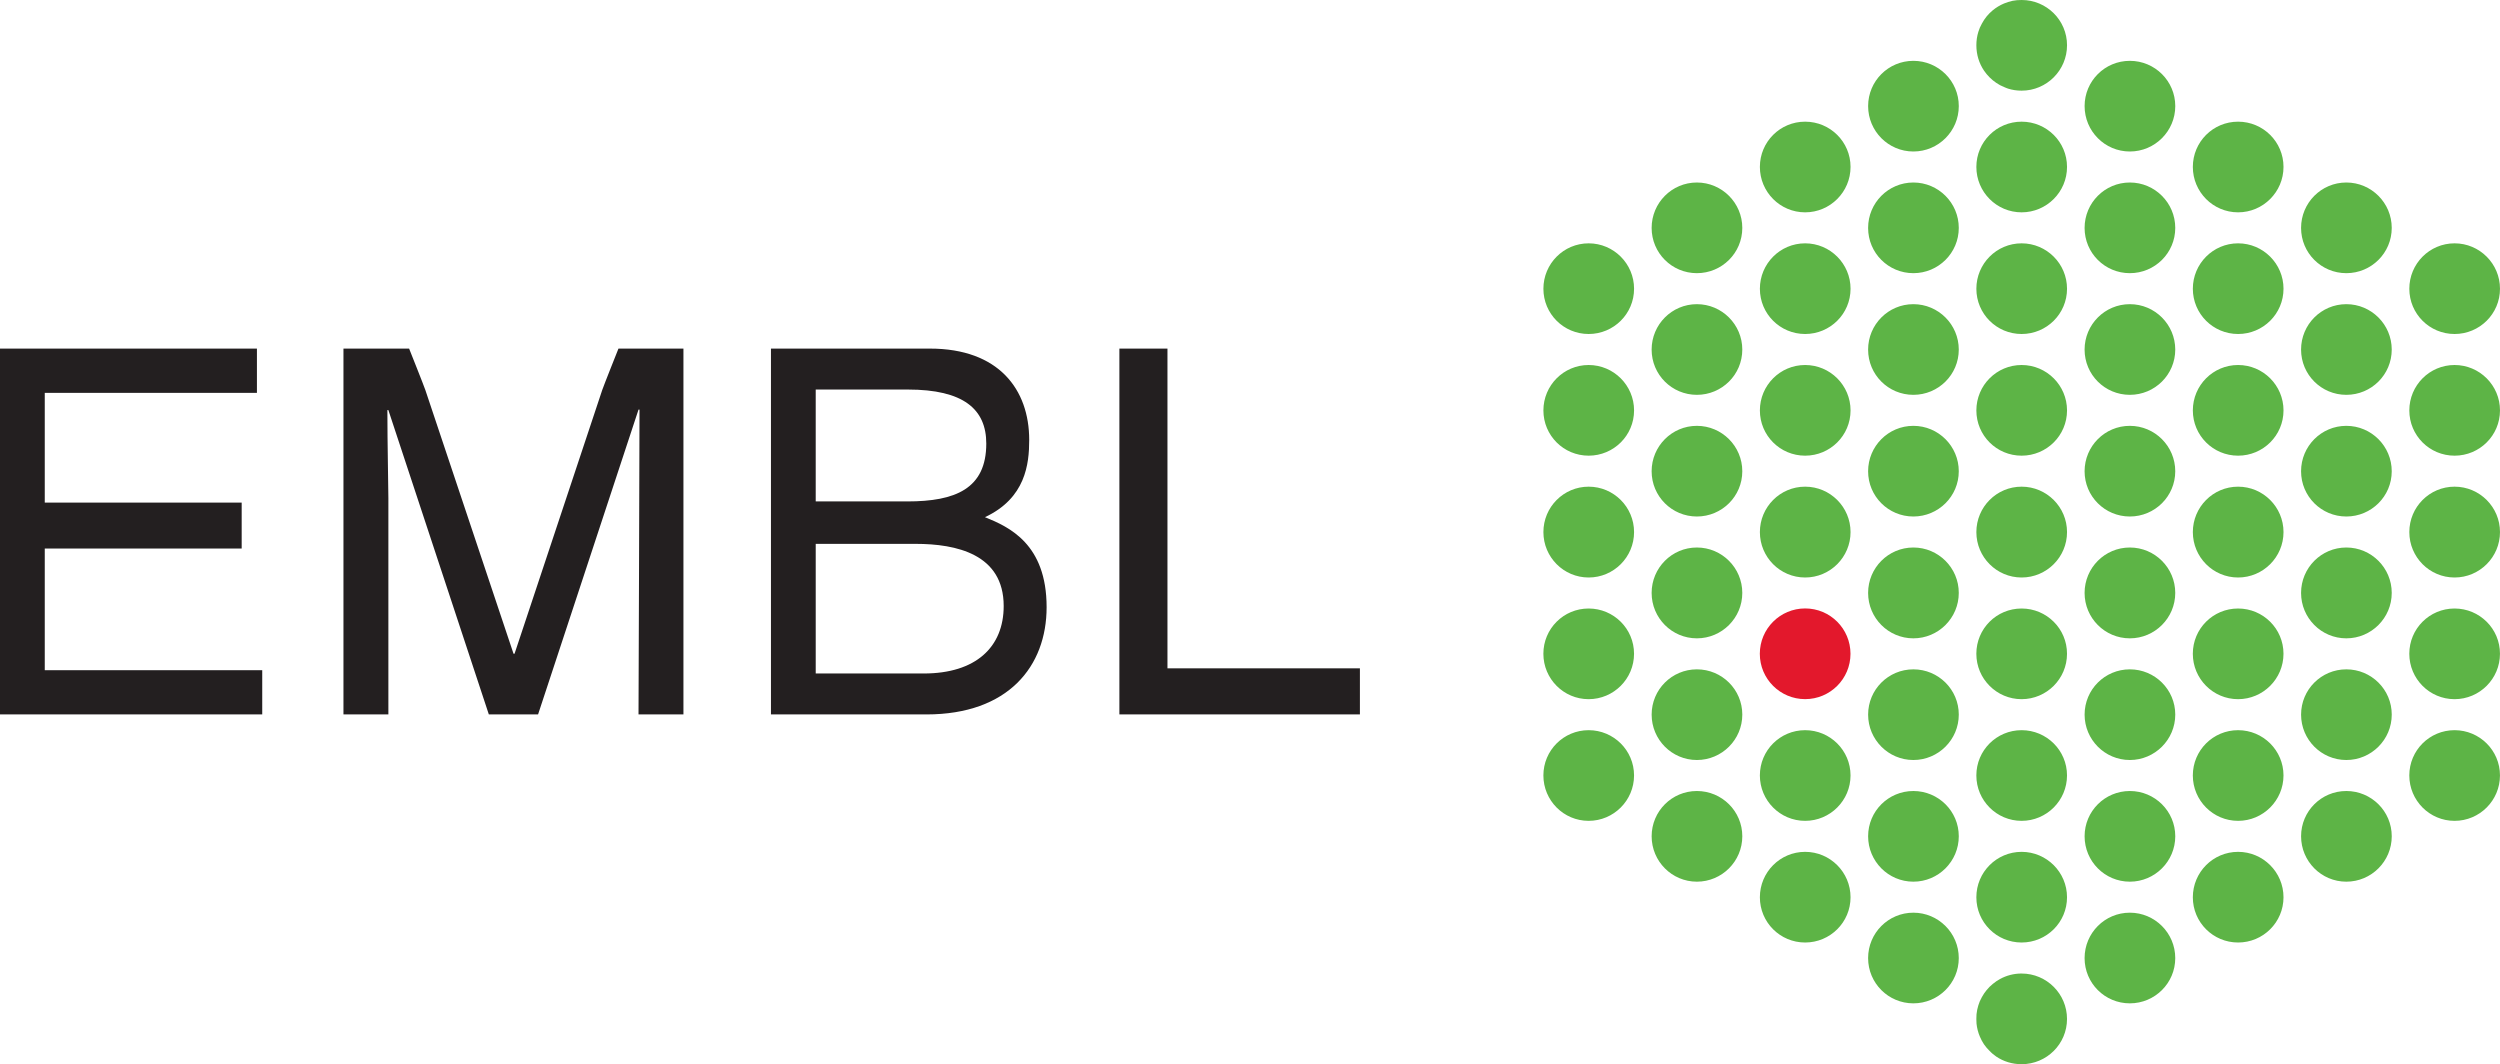 <?xml version="1.0" encoding="UTF-8" standalone="no"?>
<svg
   xmlns:svg="http://www.w3.org/2000/svg"
   xmlns="http://www.w3.org/2000/svg"
   version="1.1"
   width="471.312"
   height="200.625"
   id="svg3750">
  <defs
     id="defs3752" />
  <g
     transform="translate(-101.487,-366.335)"
     id="layer1">
    <path
       d="m 482.612,366.335 c -0.59,0 -1.162,0.042 -1.719,0.156 -0.278,0.057 -0.545,0.135 -0.812,0.219 -0.268,0.083 -0.526,0.173 -0.781,0.281 -0.767,0.324 -1.492,0.759 -2.125,1.281 -0.422,0.348 -0.808,0.734 -1.156,1.156 -0.348,0.422 -0.643,0.891 -0.906,1.375 -0.132,0.242 -0.267,0.494 -0.375,0.75 -0.108,0.256 -0.198,0.514 -0.281,0.781 -0.25,0.803 -0.375,1.646 -0.375,2.531 0,1.771 0.516,3.416 1.438,4.781 0.615,0.91 1.403,1.698 2.312,2.312 0.227,0.154 0.477,0.306 0.719,0.438 0.242,0.132 0.494,0.236 0.75,0.344 0.256,0.108 0.514,0.229 0.781,0.312 0.803,0.25 1.646,0.375 2.531,0.375 4.724,0 8.562,-3.839 8.562,-8.562 0,-4.72 -3.839,-8.531 -8.562,-8.531 z m -20.406,11.469 c -4.72,0 -8.531,3.812 -8.531,8.531 0,4.724 3.812,8.562 8.531,8.562 4.724,0 8.562,-3.839 8.562,-8.562 0,-4.72 -3.839,-8.531 -8.562,-8.531 z m 40.812,0 c -4.724,0 -8.531,3.812 -8.531,8.531 0,4.724 3.808,8.562 8.531,8.562 4.72,0 8.562,-3.839 8.562,-8.562 0,-4.72 -3.843,-8.531 -8.562,-8.531 z m -61.219,11.469 c -4.72,0 -8.531,3.808 -8.531,8.531 0,4.724 3.812,8.562 8.531,8.562 4.724,0 8.562,-3.839 8.562,-8.562 0,-4.724 -3.839,-8.531 -8.562,-8.531 z m 40.812,0 c -4.72,0 -8.531,3.808 -8.531,8.531 0,4.724 3.812,8.562 8.531,8.562 4.724,0 8.562,-3.839 8.562,-8.562 0,-4.724 -3.839,-8.531 -8.562,-8.531 z m 40.812,0 c -4.72,0 -8.531,3.808 -8.531,8.531 0,4.724 3.812,8.562 8.531,8.562 4.72,0 8.562,-3.839 8.562,-8.562 0,-4.724 -3.843,-8.531 -8.562,-8.531 z m -102.031,11.469 c -4.72,0 -8.531,3.839 -8.531,8.562 0,4.72 3.812,8.531 8.531,8.531 4.724,0 8.562,-3.812 8.562,-8.531 0,-4.724 -3.839,-8.562 -8.562,-8.562 z m 40.812,0 c -4.72,0 -8.531,3.839 -8.531,8.562 0,4.72 3.812,8.531 8.531,8.531 4.724,0 8.562,-3.812 8.562,-8.531 0,-4.724 -3.839,-8.562 -8.562,-8.562 z m 40.812,0 c -4.724,0 -8.531,3.839 -8.531,8.562 0,4.72 3.808,8.531 8.531,8.531 4.72,0 8.562,-3.812 8.562,-8.531 0,-4.724 -3.843,-8.562 -8.562,-8.562 z m 40.812,0 c -4.72,0 -8.531,3.839 -8.531,8.562 0,4.72 3.812,8.531 8.531,8.531 4.724,0 8.562,-3.812 8.562,-8.531 0,-4.724 -3.839,-8.562 -8.562,-8.562 z M 400.987,412.21 c -4.72,0 -8.531,3.843 -8.531,8.562 0,4.724 3.812,8.531 8.531,8.531 4.724,0 8.562,-3.808 8.562,-8.531 0,-4.72 -3.839,-8.562 -8.562,-8.562 z m 40.812,0 c -4.72,0 -8.531,3.843 -8.531,8.562 0,4.724 3.812,8.531 8.531,8.531 4.724,0 8.562,-3.808 8.562,-8.531 0,-4.72 -3.839,-8.562 -8.562,-8.562 z m 40.812,0 c -4.72,0 -8.531,3.843 -8.531,8.562 0,4.724 3.812,8.531 8.531,8.531 4.724,0 8.562,-3.808 8.562,-8.531 0,-4.72 -3.839,-8.562 -8.562,-8.562 z m 40.812,0 c -4.72,0 -8.531,3.843 -8.531,8.562 0,4.724 3.812,8.531 8.531,8.531 4.72,0 8.562,-3.808 8.562,-8.531 0,-4.72 -3.843,-8.562 -8.562,-8.562 z m 40.812,0 c -4.72,0 -8.531,3.843 -8.531,8.562 0,4.724 3.812,8.531 8.531,8.531 4.724,0 8.562,-3.808 8.562,-8.531 0,-4.72 -3.839,-8.562 -8.562,-8.562 z m -142.844,11.469 c -4.72,0 -8.531,3.839 -8.531,8.562 0,4.724 3.812,8.531 8.531,8.531 4.724,0 8.562,-3.808 8.562,-8.531 0,-4.724 -3.839,-8.562 -8.562,-8.562 z m 40.812,0 c -4.72,0 -8.531,3.839 -8.531,8.562 0,4.724 3.812,8.531 8.531,8.531 4.724,0 8.562,-3.808 8.562,-8.531 0,-4.724 -3.839,-8.562 -8.562,-8.562 z m 40.812,0 c -4.724,0 -8.531,3.839 -8.531,8.562 0,4.724 3.808,8.531 8.531,8.531 4.72,0 8.562,-3.808 8.562,-8.531 0,-4.724 -3.843,-8.562 -8.562,-8.562 z m 40.812,0 c -4.72,0 -8.531,3.839 -8.531,8.562 0,4.724 3.812,8.531 8.531,8.531 4.724,0 8.562,-3.808 8.562,-8.531 0,-4.724 -3.839,-8.562 -8.562,-8.562 z M 400.987,435.148 c -4.72,0 -8.531,3.843 -8.531,8.562 0,4.724 3.812,8.531 8.531,8.531 4.724,0 8.562,-3.808 8.562,-8.531 0,-4.72 -3.839,-8.562 -8.562,-8.562 z m 40.812,0 c -4.72,0 -8.531,3.839 -8.531,8.562 0,4.724 3.812,8.531 8.531,8.531 4.724,0 8.562,-3.808 8.562,-8.531 0,-4.724 -3.839,-8.562 -8.562,-8.562 z m 40.812,0 c -4.72,0 -8.531,3.839 -8.531,8.562 0,4.724 3.812,8.531 8.531,8.531 4.724,0 8.562,-3.808 8.562,-8.531 0,-4.724 -3.839,-8.562 -8.562,-8.562 z m 40.812,0 c -4.72,0 -8.531,3.839 -8.531,8.562 0,4.724 3.812,8.531 8.531,8.531 4.72,0 8.562,-3.808 8.562,-8.531 0,-4.724 -3.843,-8.562 -8.562,-8.562 z m 40.812,0 c -4.72,0 -8.531,3.843 -8.531,8.562 0,4.724 3.812,8.531 8.531,8.531 4.724,0 8.562,-3.808 8.562,-8.531 0,-4.72 -3.839,-8.562 -8.562,-8.562 z m -142.844,11.469 c -4.72,0 -8.531,3.839 -8.531,8.562 0,4.72 3.812,8.531 8.531,8.531 4.724,0 8.562,-3.812 8.562,-8.531 0,-4.724 -3.839,-8.562 -8.562,-8.562 z m 40.812,0 c -4.72,0 -8.531,3.839 -8.531,8.562 0,4.72 3.812,8.531 8.531,8.531 4.724,0 8.562,-3.812 8.562,-8.531 0,-4.724 -3.839,-8.562 -8.562,-8.562 z m 40.812,0 c -4.724,0 -8.531,3.839 -8.531,8.562 0,4.72 3.808,8.531 8.531,8.531 4.72,0 8.562,-3.812 8.562,-8.531 0,-4.724 -3.843,-8.562 -8.562,-8.562 z m 40.812,0 c -4.72,0 -8.531,3.839 -8.531,8.562 0,4.72 3.812,8.531 8.531,8.531 4.724,0 8.562,-3.812 8.562,-8.531 0,-4.724 -3.839,-8.562 -8.562,-8.562 z M 400.987,458.085 c -4.72,0 -8.531,3.839 -8.531,8.562 0,4.724 3.812,8.562 8.531,8.562 4.724,0 8.562,-3.839 8.562,-8.562 0,-4.724 -3.839,-8.562 -8.562,-8.562 z m 40.812,0 c -4.72,0 -8.531,3.839 -8.531,8.562 0,4.724 3.812,8.562 8.531,8.562 4.724,0 8.562,-3.839 8.562,-8.562 0,-4.724 -3.839,-8.562 -8.562,-8.562 z m 40.812,0 c -4.72,0 -8.531,3.839 -8.531,8.562 0,4.724 3.812,8.562 8.531,8.562 4.724,0 8.562,-3.839 8.562,-8.562 0,-4.724 -3.839,-8.562 -8.562,-8.562 z m 40.812,0 c -4.72,0 -8.531,3.839 -8.531,8.562 0,4.724 3.812,8.562 8.531,8.562 4.72,0 8.562,-3.839 8.562,-8.562 0,-4.724 -3.843,-8.562 -8.562,-8.562 z m 40.812,0 c -4.72,0 -8.531,3.839 -8.531,8.562 0,4.724 3.812,8.562 8.531,8.562 4.724,0 8.562,-3.839 8.562,-8.562 0,-4.724 -3.839,-8.562 -8.562,-8.562 z m -142.844,11.469 c -4.72,0 -8.531,3.839 -8.531,8.562 0,4.724 3.812,8.562 8.531,8.562 4.724,0 8.562,-3.839 8.562,-8.562 0,-4.724 -3.839,-8.562 -8.562,-8.562 z m 40.812,0 c -4.72,0 -8.531,3.839 -8.531,8.562 0,4.724 3.812,8.562 8.531,8.562 4.724,0 8.562,-3.839 8.562,-8.562 0,-4.724 -3.839,-8.562 -8.562,-8.562 z m 40.812,0 c -4.724,0 -8.531,3.839 -8.531,8.562 0,4.724 3.808,8.562 8.531,8.562 4.72,0 8.562,-3.839 8.562,-8.562 0,-4.724 -3.843,-8.562 -8.562,-8.562 z m 40.812,0 c -4.72,0 -8.531,3.839 -8.531,8.562 0,4.724 3.812,8.562 8.531,8.562 4.724,0 8.562,-3.839 8.562,-8.562 0,-4.724 -3.839,-8.562 -8.562,-8.562 z m -142.844,11.5 c -4.72,0 -8.531,3.808 -8.531,8.531 0,4.72 3.812,8.562 8.531,8.562 4.724,0 8.562,-3.843 8.562,-8.562 0,-4.724 -3.839,-8.531 -8.562,-8.531 z m 81.625,0 c -4.72,0 -8.531,3.808 -8.531,8.531 0,4.72 3.812,8.562 8.531,8.562 4.724,0 8.562,-3.843 8.562,-8.562 0,-4.724 -3.839,-8.531 -8.562,-8.531 z m 40.812,0 c -4.72,0 -8.531,3.808 -8.531,8.531 0,4.72 3.812,8.562 8.531,8.562 4.72,0 8.562,-3.843 8.562,-8.562 0,-4.724 -3.843,-8.531 -8.562,-8.531 z m 40.812,0 c -4.72,0 -8.531,3.808 -8.531,8.531 0,4.72 3.812,8.562 8.531,8.562 4.724,0 8.562,-3.843 8.562,-8.562 0,-4.724 -3.839,-8.531 -8.562,-8.531 z M 421.393,492.523 c -4.72,0 -8.531,3.812 -8.531,8.531 0,4.72 3.812,8.562 8.531,8.562 4.724,0 8.562,-3.843 8.562,-8.562 0,-4.72 -3.839,-8.531 -8.562,-8.531 z m 40.812,0 c -4.72,0 -8.531,3.812 -8.531,8.531 0,4.72 3.812,8.562 8.531,8.562 4.724,0 8.562,-3.843 8.562,-8.562 0,-4.72 -3.839,-8.531 -8.562,-8.531 z m 40.812,0 c -4.724,0 -8.531,3.812 -8.531,8.531 0,4.72 3.808,8.562 8.531,8.562 4.72,0 8.562,-3.843 8.562,-8.562 0,-4.72 -3.843,-8.531 -8.562,-8.531 z m 40.812,0 c -4.72,0 -8.531,3.812 -8.531,8.531 0,4.72 3.812,8.562 8.531,8.562 4.724,0 8.562,-3.843 8.562,-8.562 0,-4.72 -3.839,-8.531 -8.562,-8.531 z m -142.844,11.469 c -4.72,0 -8.531,3.812 -8.531,8.531 0,4.724 3.812,8.562 8.531,8.562 4.724,0 8.562,-3.839 8.562,-8.562 0,-4.72 -3.839,-8.531 -8.562,-8.531 z m 40.812,0 c -4.72,0 -8.531,3.812 -8.531,8.531 0,4.724 3.812,8.562 8.531,8.562 4.724,0 8.562,-3.839 8.562,-8.562 0,-4.72 -3.839,-8.531 -8.562,-8.531 z m 40.812,0 c -4.72,0 -8.531,3.812 -8.531,8.531 0,4.724 3.812,8.562 8.531,8.562 4.724,0 8.562,-3.839 8.562,-8.562 0,-4.72 -3.839,-8.531 -8.562,-8.531 z m 40.812,0 c -4.72,0 -8.531,3.812 -8.531,8.531 0,4.724 3.812,8.562 8.531,8.562 4.72,0 8.562,-3.839 8.562,-8.562 0,-4.72 -3.843,-8.531 -8.562,-8.531 z m 40.812,0 c -4.72,0 -8.531,3.812 -8.531,8.531 0,4.724 3.812,8.562 8.531,8.562 4.724,0 8.562,-3.839 8.562,-8.562 0,-4.72 -3.839,-8.531 -8.562,-8.531 z M 421.393,515.46 c -4.72,0 -8.531,3.812 -8.531,8.531 0,4.724 3.812,8.562 8.531,8.562 4.724,0 8.562,-3.839 8.562,-8.562 0,-4.72 -3.839,-8.531 -8.562,-8.531 z m 40.812,0 c -4.72,0 -8.531,3.812 -8.531,8.531 0,4.724 3.812,8.562 8.531,8.562 4.724,0 8.562,-3.839 8.562,-8.562 0,-4.72 -3.839,-8.531 -8.562,-8.531 z m 40.812,0 c -4.724,0 -8.531,3.812 -8.531,8.531 0,4.724 3.808,8.562 8.531,8.562 4.72,0 8.562,-3.839 8.562,-8.562 0,-4.72 -3.843,-8.531 -8.562,-8.531 z m 40.812,0 c -4.72,0 -8.531,3.812 -8.531,8.531 0,4.724 3.812,8.562 8.531,8.562 4.724,0 8.562,-3.839 8.562,-8.562 0,-4.72 -3.839,-8.531 -8.562,-8.531 z m -102.031,11.469 c -4.72,0 -8.531,3.843 -8.531,8.562 0,4.724 3.812,8.531 8.531,8.531 4.724,0 8.562,-3.808 8.562,-8.531 0,-4.72 -3.839,-8.562 -8.562,-8.562 z m 40.812,0 c -4.72,0 -8.531,3.843 -8.531,8.562 0,4.724 3.812,8.531 8.531,8.531 4.724,0 8.562,-3.808 8.562,-8.531 0,-4.72 -3.839,-8.562 -8.562,-8.562 z m 40.812,0 c -4.72,0 -8.531,3.843 -8.531,8.562 0,4.724 3.812,8.531 8.531,8.531 4.72,0 8.562,-3.808 8.562,-8.531 0,-4.72 -3.843,-8.562 -8.562,-8.562 z m -61.219,11.469 c -4.72,0 -8.531,3.839 -8.531,8.562 0,4.72 3.812,8.531 8.531,8.531 4.724,0 8.562,-3.812 8.562,-8.531 0,-4.724 -3.839,-8.562 -8.562,-8.562 z m 40.812,0 c -4.724,0 -8.531,3.839 -8.531,8.562 0,4.72 3.808,8.531 8.531,8.531 4.72,0 8.562,-3.812 8.562,-8.531 0,-4.724 -3.843,-8.562 -8.562,-8.562 z m -20.406,11.469 c -1.475,0 -2.851,0.373 -4.062,1.031 -0.484,0.263 -0.953,0.589 -1.375,0.938 -0.211,0.174 -0.4,0.338 -0.594,0.531 -0.193,0.193 -0.388,0.414 -0.562,0.625 -0.348,0.422 -0.643,0.859 -0.906,1.344 -0.132,0.242 -0.267,0.494 -0.375,0.75 -0.108,0.256 -0.198,0.513 -0.281,0.781 -0.083,0.268 -0.162,0.565 -0.219,0.844 -0.057,0.278 -0.096,0.556 -0.125,0.844 -0.029,0.288 -0.031,0.58 -0.031,0.875 0,0.295 0.002,0.588 0.031,0.875 0.088,0.862 0.301,1.671 0.625,2.438 0.216,0.511 0.474,1.014 0.781,1.469 0.307,0.455 0.676,0.863 1.062,1.25 0.193,0.193 0.383,0.388 0.594,0.562 0.211,0.174 0.429,0.346 0.656,0.5 1.364,0.922 3.011,1.438 4.781,1.438 4.724,0 8.562,-3.812 8.562,-8.531 0,-4.724 -3.839,-8.562 -8.562,-8.562 z"
       id="path2524"
       style="fill:#5db446;fill-opacity:1;fill-rule:nonzero;stroke:none" />
    <path
       d="m 433.256,489.592 c 0,-4.724 3.828,-8.551 8.547,-8.551 4.724,0 8.547,3.828 8.547,8.551 0,4.72 -3.824,8.547 -8.547,8.547 -4.72,0 -8.547,-3.828 -8.547,-8.547"
       id="path2708"
       style="fill:#e3182c;fill-opacity:1;fill-rule:nonzero;stroke:none" />
    <path
       d="m 101.487,432.054 0,68.969 49.438,0 0,-8.344 -41,0 0,-22.938 37.125,0 0,-8.656 -37.125,0 0,-20.688 40,0 0,-8.344 -48.438,0 z m 64.75,0 0,68.969 8.469,0 0,-40.781 c 0,-2.036 -0.188,-10.193 -0.188,-16.594 l 0.188,0 18.938,57.375 9.281,0 18.938,-57.469 0.188,0 c 0,6.499 -0.188,57.469 -0.188,57.469 l 8.469,0 0,-68.969 -12.25,0 c 0,0 -2.786,6.984 -3.062,7.812 -9.905,29.813 -16.531,49.719 -16.531,49.719 l -0.188,0 c 0,0 -6.669,-19.905 -16.625,-49.719 -0.28,-0.837 -3.062,-7.812 -3.062,-7.812 l -12.375,0 z m 80.594,0 0,68.969 29.312,0 c 15.418,0 22.656,-9.067 22.656,-20.219 0,-11.925 -7.067,-15.126 -11.625,-16.969 7.66,-3.587 8.344,-10.009 8.344,-14.562 0,-9.502 -5.728,-17.219 -18.719,-17.219 l -29.969,0 z m 65.688,0 0,68.969 45.344,0 0,-8.688 -36.281,0 0,-60.281 -9.062,0 z m -57.25,7.719 17.375,0 c 10.473,0 14.781,3.692 14.781,10.188 0,8.532 -5.858,10.906 -14.875,10.906 l -17.281,0 0,-21.094 z m 0,29.094 18.844,0 c 7.66,0 16.594,1.924 16.594,11.719 0,7.758 -5.268,12.719 -15.062,12.719 l -20.375,0 0,-24.438 z"
       id="path2736"
       style="fill:#231f20;fill-opacity:1;fill-rule:nonzero;stroke:none" />
  </g>
</svg>
